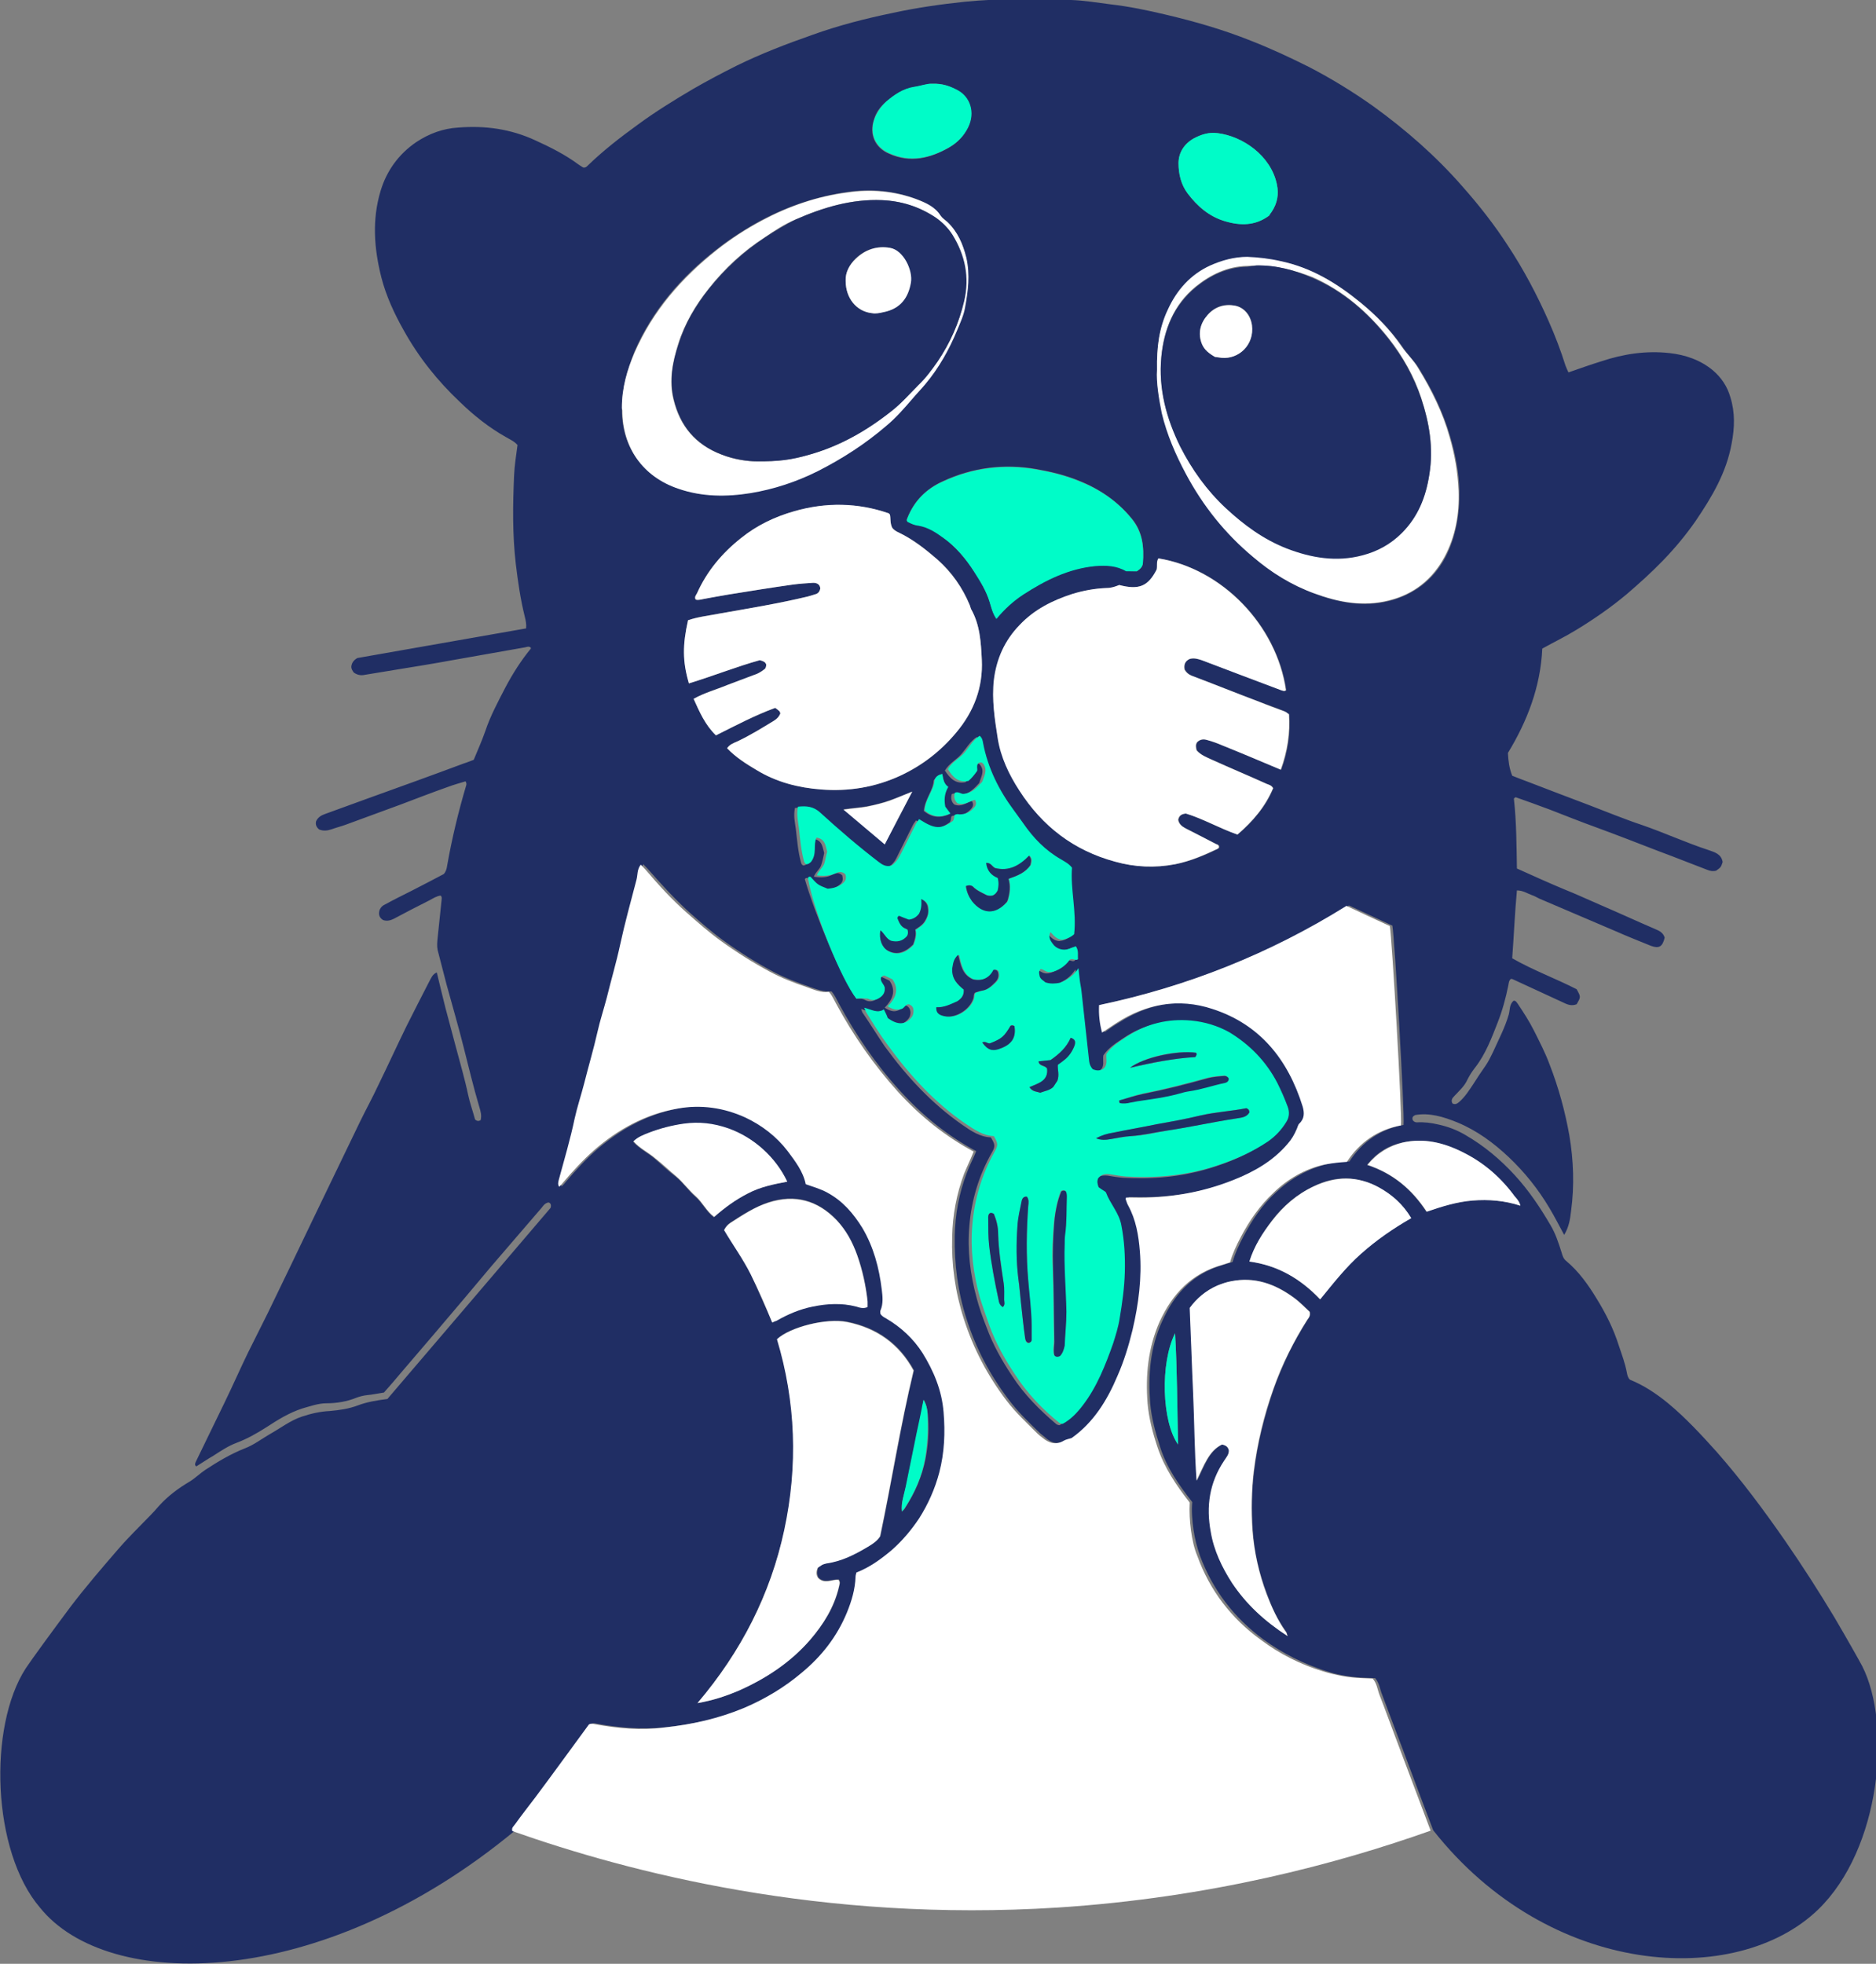 <?xml version="1.0" encoding="UTF-8"?> <!-- Generator: Adobe Illustrator 28.0.0, SVG Export Plug-In . SVG Version: 6.00 Build 0) --> <svg xmlns="http://www.w3.org/2000/svg" xmlns:xlink="http://www.w3.org/1999/xlink" version="1.1" id="Layer_1" x="0px" y="0px" viewBox="0 0 436.8 457.2" style="enable-background:new 0 0 436.8 457.2;" xml:space="preserve"><rect x="0" y="0" width="436.8" height="457.2" fill="#808080" stroke="none"/> <style type="text/css"> .st0{fill:#202E64;} .st1{fill:#FFFFFF;} .st2{fill:#00FCC8;} </style> <g> <g> <path class="st0" d="M6,388.4c1.4-2.1,6-8.4,10.4-14.3c3.5-4.6,7.2-8.9,11-13.3c2.4-2.8,5-5.3,7.6-8c0.7-0.7,1.4-1.5,2.1-2.3 c2-2.2,4.4-4,7.1-5.6c1.3-0.8,2.4-1.9,3.6-2.7c2.9-1.9,5.9-3.7,9.2-5c2.1-0.8,3.9-2.2,5.8-3.3c2.5-1.4,4.8-3.2,7.5-4.1 c2.1-0.7,4.3-1.2,6.5-1.3c2.2-0.2,4.4-0.5,6.5-1.3c2.1-0.8,4.5-1.2,6.9-1.5c12.7-14.9,25.5-29.8,38-44.5c0.2-0.7,0-1-0.3-1.2 c-0.1,0-0.3-0.1-0.4,0c-0.7,0.2-1,0.7-1.4,1.2c-3.9,4.5-7.8,9.1-11.7,13.6c-2.1,2.5-4.2,5-6.3,7.5c-4.8,5.7-9.6,11.3-14.4,16.9 c-1.4,1.7-2.9,3.4-4.3,5c-1.4,0.2-2.7,0.5-3.9,0.6c-0.9,0.1-1.7,0.3-2.5,0.6c-2.2,0.9-4.6,1.3-7,1.3c-1.9,0-3.8,0.7-5.6,1.2 c-3.1,1-5.8,2.7-8.4,4.4c-2.2,1.4-4.5,2.7-6.9,3.6c-1.9,0.7-3.7,1.9-5.4,3c-1.4,0.8-2.7,1.7-4,2.5c-0.5-0.4-0.2-0.8-0.1-1.1 c2.2-4.6,4.5-9.2,6.7-13.8c1.9-3.9,3.6-7.8,5.5-11.7c1.5-3,3-6,4.5-9c3.5-7.2,7-14.5,10.5-21.8c3.6-7.5,7.3-15.1,10.9-22.6 c1.4-2.9,3-5.8,4.4-8.8c2.2-4.5,4.3-9.1,6.5-13.6c1.8-3.6,3.6-7.1,5.4-10.6c0.4-0.7,0.7-1.6,1.7-2c0.7,2.8,1.3,5.5,2,8.2 c0.8,3,1.6,6,2.4,9c1,3.8,2.1,7.5,2.9,11.3c0.4,1.9,1.1,3.8,1.6,5.7c0.5,0.5,0.9,0.4,1.3,0.2c0.3-1.1,0-2.1-0.3-3.1 c-1.4-4.7-2.5-9.4-3.7-14.1c-1.2-4.8-2.6-9.5-3.9-14.3c-0.7-2.7-1.4-5.4-2.1-8.1c-0.2-1-0.1-1.9,0-2.9c0.3-2.9,0.6-5.7,0.9-8.6 c0-0.4,0.2-0.8-0.2-1.2c-0.9,0.1-1.7,0.6-2.6,1.1c-2.8,1.4-5.5,2.8-8.3,4.3c-0.8,0.4-1.6,0.6-2.5,0.3c-1-0.6-1.1-1.5-0.8-2.4 c0.3-0.6,0.6-0.9,1-1.1c2.2-1.2,4.4-2.3,6.6-3.4c2.4-1.2,4.8-2.5,7.3-3.8c0.5-0.5,0.7-1.2,0.8-1.9c1.1-6.3,2.6-12.5,4.4-18.6 c0.1-0.3,0.2-0.6-0.1-1.1c-1.3,0.4-2.8,0.8-4.1,1.3c-3.7,1.3-7.3,2.7-11,4.1c-4.3,1.6-8.5,3.1-12.8,4.7c-1.1,0.4-2.3,0.7-3.4,1.1 c-0.9,0.3-1.9,0.4-2.8,0c-0.6-0.5-0.9-1.1-0.7-1.9c0.4-0.9,1.2-1.4,2.1-1.7c3.3-1.2,6.6-2.4,9.9-3.6c7.5-2.7,15-5.4,22.5-8.2 c0.7-0.2,1.3-0.5,2.2-0.8c0.9-2.2,1.9-4.4,2.7-6.7c1.2-3.6,3-6.9,4.7-10.2c1.7-3.2,3.6-6.2,5.9-9c0,0,0-0.2,0-0.2 c-0.4-0.4-0.9-0.2-1.3-0.1c-5.7,1-11.3,2-17,3c-4.3,0.8-8.7,1.5-13,2.2c-2.4,0.4-4.9,0.8-7.3,1.2c-0.9,0.2-1.7,0.1-2.6-0.5 c-0.3-0.4-0.6-0.8-0.6-1.4c0.1-1,0.7-1.6,1.4-2c13.2-2.3,26.2-4.6,39.3-6.9c0.1-1-0.1-1.9-0.3-2.7c-1-4-1.6-8.1-2.1-12.3 c-0.8-6.9-0.7-13.7-0.4-20.6c0.1-2.4,0.5-4.8,0.8-7.1c-0.8-0.9-1.8-1.3-2.8-1.9c-3.9-2.2-7.4-5-10.6-8.1 c-5.2-4.9-9.6-10.4-13.1-16.7c-2.2-3.9-4.1-8-5.2-12.3c-1.7-6.7-2.2-13.4-0.2-20.1c1.4-4.7,4.2-8.6,8.3-11.4c3-2,6.3-3.2,9.8-3.4 c6.2-0.5,12.2,0.3,18,3c3.5,1.6,6.9,3.3,10,5.6c0.4,0.3,0.8,0.5,1.1,0.7c0.5,0.1,0.8-0.2,1-0.4c3.6-3.5,7.6-6.6,11.6-9.5 c4.2-3.1,8.6-5.8,13-8.4c3.3-1.9,6.7-3.7,10.1-5.4c5.7-2.8,11.7-5.1,17.7-7.2c6.1-2.2,12.4-3.8,18.7-5.1c5.5-1.2,11.1-2,16.8-2.6 c8.2-0.8,16.4-0.7,24.7-0.4c3,0.1,6,0.6,9.1,1c4.4,0.5,8.7,1.4,12.9,2.4c6.8,1.6,13.4,3.5,19.9,6.1c4.6,1.8,9.1,3.9,13.5,6.1 c5.2,2.7,10.1,5.7,14.9,9.1c7.6,5.5,14.6,11.6,20.8,18.7c3.9,4.4,7.5,9,10.6,13.8c3.7,5.6,6.8,11.5,9.5,17.6 c1.5,3.4,2.8,6.8,3.9,10.3c0.2,0.5,0.4,1,0.7,1.6c2.6-0.9,5.1-1.8,7.7-2.6c5.1-1.7,10.4-2.5,15.8-1.9c3.7,0.4,7.2,1.6,10.1,4 c2,1.7,3.4,3.8,4.1,6.3c1.1,3.5,1,7.1,0.3,10.7c-1.2,6.8-4.6,12.5-8.4,18.1c-2.3,3.3-4.8,6.3-7.6,9.2c-2.7,2.8-5.5,5.3-8.4,7.8 c-3.7,3.1-7.6,5.8-11.7,8.3c-2.6,1.6-5.3,2.9-8,4.4c-0.4,8.9-3.5,16.9-8,24.3c0.1,1.9,0.3,3.5,1,5.3c1.2,0.5,2.6,1,3.9,1.5 c4.6,1.8,9.2,3.5,13.9,5.3c4.2,1.6,8.3,3.3,12.5,4.7c5.2,1.8,10.2,4.1,15.4,5.8c1.4,0.5,3,0.9,3.3,2.8c-0.4,1.2-0.4,1.2-1.5,2 c-0.7,0.2-1.4,0.1-2.1-0.2c-3.7-1.4-7.4-2.9-11.2-4.3c-4.9-1.9-9.8-3.8-14.7-5.6c-3.6-1.3-7.1-2.7-10.7-4.1c-2.7-1-5.4-2-8-2.9 c-0.1,0.1-0.2,0.1-0.3,0.2c-0.1,0.1-0.1,0.1-0.1,0.2c0.6,5.4,0.6,10.8,0.7,16.2c3.8,1.7,7.3,3.3,10.9,4.8c3,1.2,5.8,2.5,8.8,3.8 c4.2,1.8,8.3,3.7,12.5,5.5c1,0.4,1.9,0.9,2.2,2c-0.5,2.1-1.3,2.6-3.2,1.9c-2.7-1.1-5.5-2.2-8.2-3.4c-5.9-2.5-11.9-5.1-17.8-7.6 c-0.6-0.3-1.1-0.6-1.7-0.8c-1.1-0.4-2.1-1.1-3.5-1.1c-0.5,5.3-0.7,10.5-1.1,15.8c4.9,2.8,10.1,4.7,15,7.2c1,1.8,1,1.8,0,3.5 c-1,0.4-1.9,0.2-2.9-0.3c-3.9-1.8-7.8-3.6-11.7-5.4c-0.2-0.1-0.4-0.2-0.7-0.2c-0.5,0.4-0.5,1-0.6,1.5c-0.6,3-1.4,5.9-2.5,8.7 c-1.4,3.6-2.8,7.3-5.2,10.4c-0.7,0.9-1.3,1.8-1.8,2.8c-0.7,1.6-2,2.7-3.1,3.9c-0.5,0.5-0.8,1-0.4,1.7c0.6,0.3,1,0.1,1.5-0.3 c1.4-1.2,2.4-2.8,3.4-4.3c0.9-1.4,1.8-2.8,2.8-4.2c0.7-1,1.2-2.1,1.7-3.1c1.3-2.9,2.8-5.7,3.7-8.8c0.3-1.1,0.1-2.3,1.1-3.2 c0.5-0.1,0.7,0.3,1,0.7c1.4,2.1,2.7,4.1,3.8,6.3c1.3,2.6,2.6,5.1,3.6,7.8c2.1,5.4,3.6,10.9,4.6,16.5c1,5.9,1.2,11.8,0.4,17.7 c-0.2,1.8-0.5,3.7-1.6,5.5c-1.2-2.2-2.2-4.2-3.4-6.2c-2.6-4.4-5.8-8.4-9.5-11.9c-3.5-3.3-7.4-6.2-12-8.1c-3.2-1.3-6.5-2.3-9.8-1.7 c-0.6,0.3-0.7,0.6-0.6,1.1c0.2,0.4,0.6,0.6,1,0.6c1.7-0.1,3.3,0.1,5,0.5c2.3,0.5,4.4,1.3,6.4,2.5c4.3,2.5,8,5.6,11.4,9.3 c3.3,3.6,5.9,7.5,8.3,11.6c1.2,2,1.9,4.2,2.6,6.4c0.2,0.7,0.4,1.4,1,1.9c3,2.5,5.2,5.6,7.2,8.9c2.1,3.4,3.9,7,5.1,10.8 c0.7,2.1,1.5,4.2,1.9,6.4c0.1,0.5,0.2,1.1,0.7,1.6c3.2,1.3,6.1,3.2,8.9,5.5c4.1,3.4,7.7,7.3,11.3,11.3c5.8,6.6,11,13.6,16,20.8 c4,5.8,7.8,11.7,11.4,17.7c3,5.1,5.7,9.9,6.5,11.4c6.9,13.6,4.4,42.5-10.3,56.7c-19,18.3-62.5,15.9-89.6-18.5 c-5.1-13.4-7.1-19-8.1-21.5c-1.3-3.4-2.5-6.7-3.8-10.1c-0.5-1.2-0.6-2.6-1.6-3.8c-0.8,0-1.6-0.1-2.4-0.1c-3.1-0.1-6.2-0.6-9.2-1.6 c-5.2-1.7-10-4.1-14.4-7.3c-6.9-5.1-11.8-11.5-14.8-19.5c-0.7-2-1.2-4-1.5-6c-0.3-2.2-0.5-4.4-0.3-6.5c-3.2-4.1-6-8.1-7.5-12.9 c-1.1-3.4-2-6.7-2.3-10.2c-0.5-6.5,0-12.9,2.8-19c2.9-6.5,7.4-11.3,14.5-13.2c0.6-0.2,1.2-0.4,1.9-0.6c0.6-2.1,1.5-4,2.5-5.9 c2-3.8,4.4-7.4,7.6-10.3c3.4-3.2,7.4-5.5,12-6.6c1.6-0.4,3.3-0.5,5.1-0.6c3-4.6,7.2-7.5,12.6-8.5c0.3-2.3-2.1-43.9-2.6-46.4 c-3.3-1.5-6.6-3.1-10.1-4.7c-17.9,11.1-37.1,18.7-57.6,23.1c-0.1,2.2,0.1,4.2,0.7,6.4c1.2-0.8,2.2-1.6,3.3-2.2 c7-4.5,14.5-5.9,22.4-3.3c11.2,3.6,17.6,11.8,21,22.7c0.4,1.4,0.5,2.8-0.8,4c-0.3,0.3-0.4,0.8-0.6,1.3c-0.5,1.2-1.2,2.4-2.1,3.4 c-3.4,4-7.8,6.5-12.6,8.4c-7.5,3-15.3,4.3-23.4,4.1c-0.5,0-1.1,0-1.6,0c0,0.2-0.1,0.3-0.1,0.4c0.2,0.5,0.3,1.1,0.6,1.5 c1.7,3.3,2.4,7,2.7,10.6c0.5,6.2-0.3,12.3-1.7,18.3c-0.9,3.7-2,7.2-3.5,10.7c-2.4,5.6-5.5,10.8-10.7,14.5 c-0.6,0.2-1.3,0.3-1.8,0.6c-1.9,1.1-3.5,0.7-5-0.7c-0.4-0.3-0.7-0.6-1.1-0.9c-2.6-2.5-5.2-5-7.3-7.8c-4.4-5.8-7.7-12-9.9-19 c-2-6.2-2.8-12.6-2.7-19.1c0.1-5.1,1-10,2.8-14.7c0.6-1.7,1.5-3.3,2.2-5.1c-6.7-3.6-12.5-8.3-17.6-13.9 c-5.7-6.2-10.4-13.1-14.4-20.5c-0.5-0.9-0.9-1.9-1.7-2.8c-1.8,0.2-3.5-0.5-5.2-1.1c-2.9-1-5.8-2.1-8.6-3.6 c-3.9-2.1-7.7-4.5-11.3-7.1c-2.9-2.1-5.5-4.4-8.1-6.7c-3.3-3-6.3-6.3-9.3-9.7c-0.4-0.5-0.9-0.9-1.3-1.4c-0.8,1.1-0.6,2.3-1,3.5 c-1.4,5-2.7,10-3.8,15.1c-0.9,4.1-2.1,8.2-3.1,12.3c-0.7,2.7-1.6,5.4-2.2,8.1c-0.8,4.1-2.1,8-3.1,12c-0.7,2.7-1.6,5.4-2.2,8.1 c-1.1,4.8-2.4,9.6-3.7,14.3c-0.1,0.5-0.4,1,0.1,1.6c0.4-0.4,0.7-0.7,1-1.1c2.2-2.6,4.5-5.1,7.1-7.4c5.7-4.9,12-8.4,19.4-9.7 c5.5-1,10.9-0.2,15.9,2.1c3.9,1.8,7.2,4.4,9.8,7.8c1.8,2.3,3.6,4.7,4.2,7.7c1.7,0.6,3.5,1.1,5.1,2c3.6,1.9,6.1,4.8,8.1,8.2 c2.7,4.4,3.9,9.2,4.5,14.3c0.2,1.7,0.5,3.3-0.3,4.9c-0.1,0.3,0,0.6,0,0.8c0.4,0.6,0.9,0.8,1.4,1.1c3.4,2,6.3,4.7,8.4,8 c2.6,4.2,4.5,8.8,4.9,13.8c0.4,4.7,0.2,9.4-1,14c-1,3.8-2.6,7.4-4.7,10.7c-1.7,2.8-3.8,5.3-6.4,7.4c-2.5,2.1-5.1,4-8.2,5.2 c-0.1,0.4-0.1,0.7-0.2,1c-0.2,2.9-1,5.6-2,8.3c-2.3,5.6-5.9,10.2-10.5,14c-4.1,3.4-8.6,6.1-13.4,8.2c-6,2.6-12.3,3.9-18.7,4.6 c-5.5,0.6-10.8,0.2-16.2-0.8c-0.5-0.1-1-0.2-1.3,0.1c-4.2,5.7-8.4,11.3-12.5,17c-1.5,2.1-3.1,4.1-4.6,6.1c-0.4,0.5-1,0.9-0.7,1.7 c-45.4,37.6-94.9,37.5-110.6,17.9C-1.9,431-2.8,402,6,388.4z M210,351.9c0.3-0.3,0.6-0.5,0.8-0.9c2.2-3.5,3.9-7.2,4.7-11.4 c0.6-3.1,0.8-6.2,0.6-9.3c-0.1-1.5-0.2-3-1-4.4c-0.2,0.8-0.3,1.5-0.4,2.1c-0.5,2.6-1.1,5.1-1.6,7.7c-0.7,3.4-1.4,6.8-2.1,10.3 C210.5,348,209.7,349.9,210,351.9C210,351.9,209.9,351.9,210,351.9C209.9,351.9,209.9,351.9,210,351.9z M199.4,232.5 c0.6,0,1.3-0.1,2,0.3c0.9,0.5,1.8,0.4,2.7-0.2c0.9-0.6,1.4-1.3,1.2-2.4c-0.2-0.8-1-1.3-0.9-2.2c0.1-0.3,0.3-0.5,0.8-0.6 c0.6,0.3,1.3,0.6,1.9,0.9c1.7,2.5,0.6,4.5-1.1,6.3c1.1,0.7,2.1,1.1,3.2,0.6c0.7-0.2,0.9-1.2,1.7-1.1c0.7,0.2,1,0.8,1.1,1.5 c0,0.6-0.1,1.1-0.5,1.6c-1.4,1.7-3.1,1.8-5.5,0.1c-0.3-0.6-0.6-1.3-0.9-2c-1.5,1-2.9,0.1-4.6-0.4c0.2,0.6,0.3,0.9,0.5,1.1 c1.7,2.5,3.3,5.1,5,7.6c5.1,7,10.9,13.3,18.1,18.3c2,1.4,4.1,2.8,6.6,2.9c1,1.6,1.1,2.1,0.2,3.6c-3,5.3-4.7,11-5.2,17 c-0.5,5.7,0.2,11.3,1.7,16.8c0.6,2.3,1.4,4.5,2.3,6.8c1.5,4.1,3.6,7.8,6,11.4c2.8,4.3,6.4,7.9,10.3,11.2c0.2,0.1,0.4,0.2,0.7,0.2 c1.9-1,3.4-2.6,4.7-4.3c3.4-4.4,5.4-9.4,7.1-14.5c0.6-1.9,1.2-3.8,1.5-5.8c0.6-3.5,1.1-7.1,1.2-10.7c0.1-3.7-0.2-7.3-0.8-10.9 c-0.5-3-2.6-5.1-3.6-7.7c0-0.1-0.1-0.1-0.2-0.2c-0.5-0.4-1-0.7-1.5-1c-0.4-0.8-0.4-1.5-0.1-2.1c0.8-0.9,1.8-1,2.9-0.9 c1.2,0.2,2.4,0.4,3.6,0.5c6.8,0.4,13.5-0.2,20.1-2.2c4.6-1.4,9-3.2,13-6c1.7-1.2,3.1-2.7,4.2-4.5c0.7-1.2,0.9-2.4,0.3-3.6 c-0.7-1.9-1.5-3.7-2.4-5.5c-2.6-5-6.4-9-11.2-11.8c-2.7-1.6-5.7-2.5-8.8-2.7c-5.4-0.5-10.5,0.7-15,3.7c-1.8,1.2-3.6,2.3-4.8,4.1 c-0.2,1.3,0.4,2.6-0.8,3.5c-0.7,0.4-1.5,0.4-2.4,0c-0.4-0.5-0.8-1.1-0.8-1.8c-0.6-5.5-1.2-10.9-1.8-16.4c-0.1-0.9-0.3-1.7-0.4-2.6 c-0.1-0.9-0.2-1.8-0.3-2.7c-1.1,1.7-2.5,2.7-4.3,3.4c-1.1,0.2-2.2,0.3-3.4-0.1c-0.4-0.4-1-0.6-1.3-1.3c-0.1-0.6-0.4-1.2,0.2-1.8 c0.7,0.1,1.2,0.9,2.5,0.7c1.6-0.3,3.3-1.4,4.3-2.9c0.8-0.4,1.3,0.4,1.9-0.1c0-0.9,0.2-2-0.5-3c-0.6,0.2-1.1,0.4-1.6,0.6 c-1.4,0.4-3-0.1-3.8-1.2c-0.5-0.7-1.1-1.5-0.5-2.7c0.7,0.9,1.5,1.7,2.7,1.8c0.9-0.1,1.9-0.4,2.8-1.3c0.6-5.2-0.9-10.4-0.5-15.5 c-0.8-1-1.6-1.4-2.5-1.9c-3.7-2.1-6.6-5-8.9-8.5c-0.7-1-1.4-2-2.1-2.9c-3.5-4.7-6.1-9.9-7.2-15.7c-0.1-0.6-0.3-1.2-0.8-1.7 c-1.5,1-2.4,2.6-3.5,3.9c-1.2,1.4-2.9,2.2-3.9,3.9c1.2,1.8,2.5,3.2,4.8,2.7c0.7-0.6,1.3-1.3,2-2.3c0.3-0.4-0.2-1.3,0.4-1.9 c0.5-0.2,0.9-0.1,1.1,0.3c1,1.4,0.1,2.7-0.3,4.1c-1.2,1.3-2.3,2.5-4.2,2.8c-0.7,0.2-1.4-0.7-2.2-0.2c-0.3,1,0,1.9,0.6,2.4 c1.7,0.7,2.8-0.5,4.1-0.8c0.4,0.7,0.3,1.2-0.1,1.7c-0.9,1.1-2.1,1.7-3.5,1.7c-0.4,0-0.8-0.1-1.2,0.2c0,0.2-0.1,0.4-0.1,0.7 c-0.1,0.2-0.1,0.4-0.2,0.6c-2.8,2-4.2,1.9-7.9-0.4c-0.2,0.3-0.5,0.6-0.7,1c-1.1,2.2-2.2,4.4-3.3,6.6c-0.6,1.2-1.1,2.5-2.4,3.2 c-1.2,0.4-2.1-0.1-3.1-0.9c-4.7-3.6-9.1-7.5-13.5-11.4c-1.6-1.5-3.3-1.6-5.2-1.4c-0.4,1.8,0,3.4,0.2,4.9c0.3,2.6,0.5,5.2,1.2,7.8 c0.1,0.3,0.2,0.6,0.6,0.7c0.6-0.1,0.9-0.5,1-0.5c1.5-1.9,0.5-3.9,1.3-5.7c2.1,0.3,2.1,2,2.5,3.3c-0.2,1-0.4,1.9-0.7,2.8 c-0.3,1-1.3,1.6-1.7,2.7c1.7,0.3,3.1,0.2,4.4-0.5c0.8-0.4,1.5-0.5,2.2,0.2c0.2,0.8,0.2,1.4-0.4,2c-1.1,1-2.3,1.3-3.7,1.4 c-2.3-0.8-2.3-0.8-4-2.8c-0.2,0-0.5,0-0.6,0.3C189.6,212.4,196.1,228.2,199.4,232.5z M260.6,136.2c-1,0.4-1.9,0.7-2.9,0.7 c-2.7,0.1-5.4,0.6-8,1.4c-4.6,1.5-8.8,3.6-12.2,7.2c-3.4,3.6-5.4,7.9-6,12.8c-0.6,4.6,0.1,9.1,0.9,13.6c0.7,4.4,2.6,8.3,5,12.1 c5.3,8.4,12.7,14,22.3,16.6c4.6,1.3,9.3,1.5,14,0.6c3.5-0.7,6.7-2,9.9-3.6c0.2-0.1,0.4-0.3,0.3-0.5c0-0.4-0.4-0.5-0.7-0.6 c-2.3-1.2-4.7-2.4-7-3.6c-0.9-0.4-1.6-1-1.8-2c0.2-1,0.7-1.4,1.8-1.5c4,1.3,7.8,3.5,12,4.9c3.6-3.1,6.5-6.5,8.3-10.8 c-0.4-0.7-1-0.8-1.5-1c-4.2-1.9-8.5-3.7-12.7-5.6c-1.3-0.6-2.7-1.1-3.6-2.2c-0.2-0.7-0.3-1.3,0.1-1.9c0.7-0.7,1.5-0.8,2.4-0.5 c1.1,0.4,2.3,0.8,3.4,1.2c4.5,1.9,8.9,3.7,13.7,5.7c1.6-4.2,2.2-8.5,1.9-12.9c-0.5-0.3-0.8-0.5-1.1-0.7c-1.9-0.8-3.9-1.5-5.8-2.2 c-5.3-2-10.5-4.1-15.8-6.1c-0.7-0.3-1.2-0.7-1.6-1.4c-0.3-1.1,0-2,1.2-2.5c1-0.2,1.9,0,2.8,0.3c6.2,2.3,12.4,4.7,18.5,7 c0.4,0.1,0.7,0.3,1.1,0c-2.2-15.2-14.9-28.3-29.7-30.7c-0.4,0.8-0.2,1.7-0.4,2.6C267.4,136.5,265.2,137.4,260.6,136.2z M169.3,174.2c2,2.1,4.4,3.7,6.9,5.1c4.6,2.8,9.7,4.1,15,4.5c6.4,0.5,12.6-0.5,18.4-3.2c5.1-2.3,9.4-5.7,13-10 c4.2-4.9,6.3-10.6,6-17c-0.2-4-0.4-8.1-2.5-11.8c-0.2-0.3-0.2-0.6-0.3-0.9c-1.7-4.1-4.1-7.7-7.5-10.6c-2.8-2.5-5.6-4.7-9-6.3 c-0.7-0.3-1.2-0.7-1.6-1.2c-0.5-1.1-0.3-2.2-0.5-3c-0.2-0.2-0.3-0.3-0.3-0.3c-7.3-2.5-14.6-2.5-21.9-0.5 c-4.5,1.3-8.7,3.3-12.5,6.3c-4.4,3.5-7.9,7.6-10.2,12.8c-0.2,0.5-0.7,0.9-0.3,1.5c0.7,0.2,1.4-0.1,2.1-0.2c1.9-0.4,3.8-0.7,5.6-1 c5-0.8,9.9-1.6,14.9-2.3c1.5-0.2,3-0.3,4.5-0.4c0.9,0,1.8,0.2,1.9,1.3c-0.2,0.6-0.4,1.1-1,1.3c-0.7,0.2-1.4,0.5-2,0.6 c-6.7,1.6-13.4,2.7-20.2,3.9c-2.6,0.5-5.2,0.7-7.6,1.6c-1.3,5.8-1.2,9.7,0.2,14.7c5.6-1.7,11.1-3.9,16.5-5.4 c0.8,0.2,1.3,0.4,1.5,1c0,0.4-0.1,0.9-0.4,1.1c-0.6,0.4-1.2,0.9-1.8,1.1c-2.3,0.9-4.6,1.7-6.9,2.6c-2.6,1-5.3,1.8-7.8,3.2 c1.4,3.1,2.7,6.1,5.2,8.5c4.6-2.3,9-4.6,13.8-6.4c0.4,0.3,0.7,0.5,1,0.8c0.1,0.1,0.1,0.3,0.2,0.5c-0.3,0.7-0.7,1.2-1.5,1.7 c-2.8,1.7-5.6,3.4-8.5,4.8C170.8,173,169.9,173.3,169.3,174.2z M162.4,396.5c3.6-0.6,6.6-1.6,9.5-2.9c6.4-2.8,12.2-6.6,16.8-11.9 c3.1-3.6,5.6-7.6,6.7-12.3c0.1-0.5,0.4-1.1-0.1-1.7c-1.5-0.1-3.3,1-4.7-0.4c-0.4-0.7-0.4-1.4-0.1-2.4c0.2-0.2,0.5-0.4,0.9-0.6 c0.4-0.2,0.7-0.3,1.1-0.4c3.5-0.5,6.7-2.1,9.7-3.9c1.1-0.6,2.2-1.4,2.8-2.4c2.7-12.8,4.7-25.8,7.8-38.6 c-3.3-6.1-8.5-9.9-15.5-11.3c-4.9-0.9-13.3,1.2-16.3,4c4.3,14.6,4.9,29.5,1.7,44.4C179.3,371.2,172.6,384.5,162.4,396.5z M299.8,380.9c-0.2-0.7-0.3-1-0.4-1.1c-1.9-2.7-3.3-5.6-4.4-8.7c-1.8-4.8-3-9.8-3.3-14.9c-0.3-4.5-0.3-9.1,0.3-13.6 c0.8-6.6,2.4-13,4.6-19.3c2-5.6,4.6-11,7.9-16.1c0.3-0.5,0.7-0.9,0.5-1.8c-1.1-1-2.3-2.3-3.7-3.3c-4.3-3.2-9.1-4.9-14.6-3.8 c-1.1,0.2-2.2,0.6-3.2,1c-2.7,1.2-4.8,3-6.4,5.2c0.3,6.8,0.5,13.3,0.8,19.9c0.3,6.6,0.3,13.1,0.8,20.3c1.8-3.5,2.8-6.9,5.9-8.4 c1,0.1,1.4,0.6,1.6,1.3c0.1,1-0.6,1.8-1.1,2.5c-3.4,5.1-4.2,10.6-3.1,16.5c0.8,4.4,2.6,8.4,5,12 C290.1,373.4,294.4,377.4,299.8,380.9z M264.7,133c0.9-0.6,1.3-1.1,1.4-1.9c0.3-3.8,0-7.3-2.6-10.4c-3.3-4-7.5-6.9-12.3-8.8 c-3.2-1.3-6.5-2.1-9.9-2.7c-7.5-1.3-14.8-0.4-21.7,2.8c-3.8,1.7-6.7,4.5-8.3,8.5c-0.1,0.3-0.3,0.6,0,0.9c0.8,0.5,1.7,0.8,2.6,0.9 c2.2,0.3,4,1.5,5.7,2.8c2.9,2.2,5.2,4.9,7.2,7.9c1.4,2.2,2.8,4.4,3.6,7c0.4,1.3,0.7,2.7,1.6,4c1.9-2.3,3.9-4.2,6.3-5.7 c5.1-3.3,10.5-6,16.7-6.6c2.6-0.2,5.1-0.1,7.2,1.2C263.1,133,263.9,133,264.7,133z M144.8,94.9c0,0.2,0,0.3,0,0.5 c0,8.5,4.7,15.4,13.1,18.3c5.5,1.9,11.2,1.9,16.8,1c5.4-0.9,10.7-2.6,15.6-5.1c5.8-2.8,11.1-6.3,15.9-10.5 c2.2-1.9,4.2-4.1,6.1-6.3c1-1.1,2.1-2.2,3-3.4c3.2-3.8,5.6-8.1,7.5-12.7c0.7-1.7,1.5-3.4,1.8-5.2c0.7-3.8,1.2-7.7,0.3-11.6 c-0.8-3.2-2-6-4.4-8.3c-0.5-0.5-1.2-0.9-1.6-1.5c-1.4-2-3.5-3-5.6-3.8c-5.2-1.9-10.6-2.4-16-1.6c-7,1-13.6,3.2-19.9,6.5 c-3.7,2-7.3,4.3-10.6,6.9c-8.2,6.4-14.9,14.1-19.1,23.8C146.1,86.1,144.8,90.3,144.8,94.9z M269.4,86.1c-0.2,3,0.5,6.6,1.3,10.2 c1.1,5,3.2,9.6,5.6,14.1c4,7.5,9.2,13.9,15.7,19.4c4.2,3.6,8.9,6.5,14.1,8.4c5.6,2.1,11.4,3.2,17.4,1.7c5.8-1.5,10.2-4.9,13-10.1 c2.5-4.8,3.4-10.1,3.3-15.5c-0.1-4.3-0.9-8.4-2.1-12.5c-1.6-5.7-4.2-11-7.3-16c-1.1-1.8-2.7-3.3-3.9-5.1c-2.7-3.9-6-7.2-9.6-10.2 c-5.5-4.5-11.4-8.1-18.5-9.6c-2.6-0.5-5.2-0.9-7.8-1c-3-0.1-5.9,0.7-8.6,2c-4.6,2.1-7.8,5.7-9.9,10.3 C269.9,76.2,269.3,80.7,269.4,86.1z M179.8,307.9c0.4-0.2,0.7-0.4,1-0.5c2.6-1.5,5.4-2.7,8.4-3.3c3.4-0.7,6.8-0.8,10.2,0 c0.8,0.2,1.7,0.5,2.6,0.1c0-0.5,0-0.9,0-1.3c-0.4-3.7-1.1-7.2-2.4-10.7c-1.1-3.1-2.6-5.8-4.8-8.2c-4.4-4.6-9.7-6.1-15.9-4.1 c-3.2,1.1-6,2.9-8.8,4.7c-0.6,0.4-1.1,0.9-1.5,1.7c2,3.4,4.4,6.7,6.2,10.3C176.5,300.4,178.2,304.1,179.8,307.9z M290.9,293.7 c6.6,0.8,11.9,4,16.4,8.8c3.1-3.8,6-7.5,9.5-10.6c3.6-3.2,7.5-5.9,11.7-8.3c-1.9-3.2-4.4-5.5-7.6-7.2c-5-2.7-10-2.7-15.1-0.2 c-3.9,1.9-7.1,4.6-9.7,8C294,287.1,292.1,290.1,290.9,293.7z M183.3,275.1c-2.7-5.7-7.8-10.3-13.8-12.3c-3.4-1.1-6.8-1.6-10.4-1.1 c-2.8,0.4-5.5,1.1-8.1,2.1c-1.2,0.5-2.5,1-3.6,2c1.5,1.7,3.5,2.6,5.1,4c1.6,1.4,3.2,2.9,4.9,4.2c1.7,1.4,2.9,3.2,4.5,4.6 c1.6,1.4,2.5,3.4,4.3,4.8c2.5-2.2,5-4.1,7.9-5.5C177,276.3,180.1,275.7,183.3,275.1z M295.5,50.2c0.2-0.3,0.4-0.6,0.6-0.9 c1.3-1.9,1.7-4,1.2-6.4c-1.4-6.7-8-11.2-13.8-11.9c-2-0.2-3.8,0.3-5.5,1.2c-2.3,1.3-3.6,3.3-3.6,5.8c0,2.5,0.6,5,2.1,7 c2.2,3,5,5.4,8.7,6.5C288.7,52.5,292.2,52.6,295.5,50.2z M354,280.7c-0.3-1.3-1.2-1.9-1.8-2.7c-3.1-4.2-7.1-7.5-11.8-9.8 c-4.4-2.2-8.9-3.3-13.9-2.2c-3.3,0.7-6,2.4-8.2,5.2c6,2,10.4,5.7,13.8,10.9c3.5-1.2,7-2.3,10.7-2.6 C346.6,279.2,350.3,279.5,354,280.7z M217,19.5c-1.1,0-2.6,0.5-4.2,0.8c-2.6,0.4-4.6,1.8-6.5,3.4c-1.3,1.1-2.3,2.4-2.8,4.1 c-1.2,3.4,0.2,6.6,3.5,8c4.9,2.2,9.5,1.1,13.9-1.4c1.9-1.1,3.4-2.6,4.4-4.6c1.8-3.7,0.5-7.2-2.4-8.7 C221.3,20.1,219.5,19.4,217,19.5z M212.4,184.3c-2.1,0.8-3.6,1.5-5.2,2c-1.7,0.6-3.5,1.1-5.3,1.4c-1.7,0.3-3.4,0.4-5.5,0.7 c3.3,2.8,6.4,5.4,9.6,8.1C208.1,192.5,210.2,188.6,212.4,184.3z M274.3,336.3c-0.2-8.5-0.2-17.2-0.7-25.9 C270.1,317.3,270.5,331,274.3,336.3z M219.4,180.2c-0.9,0.2-1.4,0.6-2,1.5c-0.1,2.3-2.1,4.4-2.3,7.1c1.9,1.6,3.9,1.7,6,0.7 c-0.4-0.6-0.8-1.2-1.2-1.6c-0.3-1.6-0.2-3.1,0.7-4.6C219.7,182.5,219.6,181.4,219.4,180.2z"></path> <path class="st1" d="M119.3,426.3c-0.3-0.8,0.4-1.2,0.7-1.7c1.5-2.1,3.1-4.1,4.6-6.1c4.2-5.6,8.3-11.3,12.5-17 c0.4-0.3,0.9-0.2,1.3-0.1c5.4,1,10.7,1.5,16.2,0.8c6.5-0.7,12.7-2.1,18.7-4.6c4.9-2.1,9.4-4.8,13.4-8.2c4.6-3.8,8.2-8.4,10.5-14 c1.1-2.7,1.9-5.4,2-8.3c0-0.3,0.1-0.6,0.2-1c3.1-1.2,5.7-3.1,8.2-5.2c2.5-2.2,4.6-4.7,6.4-7.4c2.1-3.3,3.7-6.9,4.7-10.7 c1.2-4.6,1.4-9.3,1-14c-0.4-5.1-2.3-9.6-4.9-13.8c-2.1-3.3-5-6-8.4-8c-0.5-0.3-1-0.5-1.4-1.1c0-0.2-0.1-0.6,0-0.8 c0.7-1.6,0.5-3.3,0.3-4.9c-0.6-5-1.9-9.9-4.5-14.3c-2.1-3.4-4.6-6.3-8.1-8.2c-1.6-0.9-3.4-1.4-5.1-2c-0.6-3-2.5-5.4-4.2-7.7 c-2.6-3.4-6-6-9.8-7.8c-5-2.3-10.4-3.1-15.9-2.1c-7.4,1.3-13.8,4.8-19.4,9.7c-2.6,2.3-4.9,4.8-7.1,7.4c-0.3,0.4-0.6,0.7-1,1.1 c-0.4-0.6-0.2-1.1-0.1-1.6c1.3-4.8,2.7-9.5,3.7-14.3c0.6-2.7,1.5-5.4,2.2-8.1c1-4,2.2-8,3.1-12c0.6-2.7,1.5-5.4,2.2-8.1 c1-4.1,2.2-8.1,3.1-12.3c1.1-5.1,2.5-10.1,3.8-15.1c0.3-1.1,0.1-2.4,1-3.5c0.4,0.5,0.9,0.9,1.3,1.4c2.9,3.4,5.9,6.7,9.3,9.7 c2.6,2.3,5.2,4.6,8.1,6.7c3.6,2.6,7.4,5,11.3,7.1c2.8,1.5,5.6,2.6,8.6,3.6c1.7,0.6,3.4,1.4,5.2,1.1c0.8,0.9,1.2,1.9,1.7,2.8 c4,7.4,8.8,14.3,14.4,20.5c5.1,5.6,10.9,10.3,17.6,13.9c-0.7,1.8-1.5,3.4-2.2,5.1c-1.8,4.8-2.7,9.7-2.8,14.7 c-0.2,6.5,0.7,12.9,2.7,19.1c2.2,6.9,5.5,13.2,9.9,19c2.2,2.9,4.8,5.3,7.3,7.8c0.3,0.3,0.7,0.6,1.1,0.9c1.5,1.3,3.2,1.8,5,0.7 c0.5-0.3,1.2-0.4,1.8-0.6c5.1-3.6,8.3-8.8,10.7-14.5c1.5-3.4,2.6-7,3.5-10.7c1.4-6,2.2-12.1,1.7-18.3c-0.3-3.7-0.9-7.3-2.7-10.6 c-0.3-0.5-0.4-1-0.6-1.5c0-0.1,0-0.2,0.1-0.4c0.5,0,1.1,0,1.6,0c8.1,0.2,15.9-1.1,23.4-4.1c4.8-1.9,9.2-4.4,12.6-8.4 c0.9-1,1.6-2.2,2.1-3.4c0.2-0.4,0.3-1,0.6-1.3c1.3-1.2,1.2-2.6,0.8-4c-3.4-10.9-9.9-19.1-21-22.7c-7.9-2.6-15.5-1.2-22.4,3.3 c-1.1,0.7-2.1,1.4-3.3,2.2c-0.6-2.2-0.8-4.2-0.7-6.4c20.5-4.3,39.8-12,57.6-23.1c3.4,1.6,6.8,3.2,10.1,4.7 c0.5,2.6,2.9,44.2,2.6,46.4c-5.4,1-9.6,3.9-12.6,8.5c-1.8,0.1-3.4,0.3-5.1,0.6c-4.6,1-8.6,3.3-12,6.6c-3.2,3-5.6,6.5-7.6,10.3 c-1,1.9-1.9,3.8-2.5,5.9c-0.7,0.2-1.3,0.4-1.9,0.6c-7.1,2-11.5,6.7-14.5,13.2c-2.7,6.1-3.3,12.5-2.8,19c0.3,3.5,1.2,6.9,2.3,10.2 c1.6,4.8,4.3,8.8,7.5,12.9c-0.1,2.1,0,4.3,0.3,6.5c0.3,2.1,0.7,4.1,1.5,6c2.9,8,7.9,14.5,14.8,19.5c4.4,3.3,9.2,5.7,14.4,7.3 c3,0.9,6,1.5,9.2,1.6c0.8,0,1.6,0.1,2.4,0.1c1,1.1,1.1,2.5,1.6,3.8c1.3,3.3,2.5,6.7,3.8,10.1c2.7,7.2,5.4,14.3,8.1,21.5 c-21.7,7.7-51.2,15.6-86.8,17.9C191.2,447.6,146.5,435.9,119.3,426.3z"></path> <path class="st2" d="M199.4,232.5c-3.4-4.3-9.9-20.1-11.3-28.1c0.1-0.3,0.4-0.3,0.6-0.3c1.7,1.9,1.7,1.9,4,2.8 c1.3-0.1,2.6-0.4,3.7-1.4c0.6-0.6,0.7-1.2,0.4-2c-0.7-0.6-1.4-0.6-2.2-0.2c-1.3,0.6-2.7,0.7-4.4,0.5c0.4-1.1,1.3-1.7,1.7-2.7 c0.3-0.9,0.4-1.9,0.7-2.8c-0.4-1.3-0.4-3-2.5-3.3c-0.8,1.8,0.2,3.8-1.3,5.7c-0.1,0-0.4,0.5-1,0.5c-0.4-0.1-0.5-0.4-0.6-0.7 c-0.7-2.6-0.9-5.2-1.2-7.8c-0.2-1.6-0.6-3.1-0.2-4.9c1.9-0.2,3.6-0.1,5.2,1.4c4.4,4,8.8,7.8,13.5,11.4c0.9,0.7,1.8,1.3,3.1,0.9 c1.2-0.8,1.8-2,2.4-3.2c1.1-2.2,2.2-4.4,3.3-6.6c0.2-0.3,0.4-0.6,0.7-1c3.7,2.4,5.1,2.4,7.9,0.4c0.1-0.2,0.2-0.4,0.2-0.6 c0.1-0.2,0.1-0.5,0.1-0.7c0.4-0.3,0.8-0.3,1.2-0.2c1.5,0,2.6-0.6,3.5-1.7c0.4-0.5,0.5-1,0.1-1.7c-1.3,0.3-2.4,1.4-4.1,0.8 c-0.6-0.6-0.9-1.4-0.6-2.4c0.8-0.5,1.5,0.4,2.2,0.2c1.9-0.2,3-1.5,4.2-2.8c0.4-1.3,1.3-2.6,0.3-4.1c-0.3-0.4-0.6-0.5-1.1-0.3 c-0.7,0.5-0.2,1.5-0.4,1.9c-0.7,1-1.3,1.7-2,2.3c-2.3,0.5-3.6-0.8-4.8-2.7c0.9-1.7,2.7-2.5,3.9-3.9c1.1-1.3,1.9-2.9,3.5-3.9 c0.6,0.5,0.7,1.1,0.8,1.7c1.1,5.8,3.7,11,7.2,15.7c0.7,1,1.4,1.9,2.1,2.9c2.4,3.5,5.2,6.4,8.9,8.5c0.8,0.5,1.7,0.9,2.5,1.9 c-0.4,5,1.1,10.2,0.5,15.5c-0.9,0.8-1.8,1.1-2.8,1.3c-1.2-0.1-1.9-0.9-2.7-1.8c-0.6,1.2,0,2,0.5,2.7c0.8,1.2,2.4,1.7,3.8,1.2 c0.5-0.2,1-0.4,1.6-0.6c0.7,1,0.4,2,0.5,3c-0.6,0.5-1.1-0.3-1.9,0.1c-1,1.5-2.7,2.6-4.3,2.9c-1.3,0.2-1.8-0.7-2.5-0.7 c-0.6,0.6-0.3,1.2-0.2,1.8c0.3,0.7,0.9,0.9,1.3,1.3c1.2,0.4,2.3,0.3,3.4,0.1c1.8-0.7,3.2-1.7,4.3-3.4c0.1,0.9,0.2,1.8,0.3,2.7 c0.1,0.9,0.3,1.7,0.4,2.6c0.6,5.5,1.2,10.9,1.8,16.4c0.1,0.8,0.4,1.3,0.8,1.8c0.9,0.4,1.6,0.4,2.4,0c1.2-0.9,0.7-2.2,0.8-3.5 c1.2-1.8,3-2.9,4.8-4.1c4.6-3,9.6-4.2,15-3.7c3.1,0.3,6.1,1.2,8.8,2.7c4.8,2.9,8.6,6.8,11.2,11.8c0.9,1.8,1.7,3.6,2.4,5.5 c0.5,1.3,0.4,2.5-0.3,3.6c-1.1,1.8-2.5,3.3-4.2,4.5c-4,2.7-8.3,4.5-13,6c-6.6,2-13.3,2.6-20.1,2.2c-1.2-0.1-2.4-0.3-3.6-0.5 c-1.1-0.2-2.1-0.1-2.9,0.9c-0.3,0.7-0.2,1.3,0.1,2.1c0.4,0.3,1,0.7,1.5,1c0.1,0.1,0.1,0.1,0.2,0.2c1,2.7,3.1,4.8,3.6,7.7 c0.7,3.6,0.9,7.2,0.8,10.9c-0.1,3.6-0.6,7.2-1.2,10.7c-0.3,2-0.9,3.9-1.5,5.8c-1.8,5.1-3.8,10.2-7.1,14.5 c-1.3,1.7-2.8,3.3-4.7,4.3c-0.3-0.1-0.6-0.1-0.7-0.2c-4-3.2-7.5-6.9-10.3-11.2c-2.4-3.6-4.5-7.3-6-11.4c-0.8-2.3-1.6-4.5-2.3-6.8 c-1.5-5.5-2.2-11.1-1.7-16.8c0.5-6,2.2-11.7,5.2-17c0.8-1.5,0.8-1.9-0.2-3.6c-2.5-0.1-4.5-1.5-6.6-2.9c-7.2-4.9-13-11.3-18.1-18.3 c-1.8-2.4-3.4-5-5-7.6c-0.2-0.3-0.2-0.6-0.5-1.1c1.7,0.4,3.1,1.4,4.6,0.4c0.4,0.8,0.7,1.4,0.9,2c2.3,1.7,4.1,1.6,5.5-0.1 c0.4-0.5,0.5-1,0.5-1.6c0-0.7-0.3-1.2-1.1-1.5c-0.8,0-1,0.9-1.7,1.1c-1.2,0.4-2.2,0-3.2-0.6c1.7-1.8,2.8-3.8,1.1-6.3 c-0.6-0.3-1.3-0.6-1.9-0.9c-0.5,0.1-0.7,0.3-0.8,0.6c-0.1,0.9,0.7,1.4,0.9,2.2c0.1,1.1-0.3,1.8-1.2,2.4c-0.9,0.6-1.8,0.7-2.7,0.2 C200.8,232.4,200.1,232.4,199.4,232.5z M246.8,315.7c0.6-0.6,0.9-1.5,1-2.5c0.2-2.6,0.5-5.2,0.4-7.9c-0.1-5.3-0.6-10.5-0.4-15.8 c0-0.7,0-1.4,0.1-2.1c0.5-2.9,0.3-5.9,0.4-8.8c0-0.5,0-1-0.3-1.4c-0.3-0.1-0.6-0.2-1,0.1c-0.9,2.2-1.3,4.7-1.6,7.1 c-0.3,3.6-0.5,7.2-0.3,10.7c0.2,5.6,0.2,11.2,0.3,16.7c0,1.2-0.3,2.4,0,3.6c0,0.1,0.2,0.2,0.3,0.3 C246.1,315.9,246.4,315.9,246.8,315.7z M255.2,265c1.1,0.4,2.3,0.4,3.4,0.2c1.6-0.2,3.1-0.6,4.7-0.7c2.9-0.1,5.7-0.8,8.5-1.3 c5.3-0.8,10.6-2,16-2.8c1.1-0.2,2.4-0.2,3.1-1.4c0-0.5-0.2-0.8-0.7-1c-3.5,0.7-7.1,0.8-10.7,1.7c-3.3,0.8-6.7,1.4-10,2 c-3.4,0.7-6.9,1.3-10.3,2C257.8,264,256.5,264.4,255.2,265z M239.1,278.6c-0.8-0.1-1.1,0.5-1.2,1c-0.4,2-0.8,3.9-1,5.9 c-0.2,4.1-0.3,8.1,0.2,12.2c0.2,1.8,0.4,3.6,0.6,5.5c0.3,2.8,0.6,5.7,1,8.5c0.1,0.5,0.3,1.1,0.9,1c0.5-0.2,0.6-0.5,0.6-0.8 c0-1,0-2.1,0-3.1c-0.1-3.6-0.6-7.2-0.8-10.7c-0.5-5.7-0.4-11.5,0-17.2C239.5,280,239.6,279.3,239.1,278.6z M224.9,206.3 c0.1,1.4,0.7,2.5,1.5,3.5c2.4,3.1,5.5,3.1,8.1,0.2c0.1-0.1,0.2-0.3,0.2-0.4c0.5-1.6,0.7-3.3,0.2-5c2-0.7,3.9-1.4,5.1-3.2 c0.2-0.7,0.5-1.4-0.3-2.2c-2.2,2.3-4.7,3.7-7.9,2.9c-0.7-0.2-1-1.3-2.1-1.2c0.2,1.8,1.2,2.9,2.7,3.5c0.3,1,0.2,2,0,2.9 c-0.3,0.5-0.7,1-1.2,1.2c-0.6,0.1-1.1,0.1-1.6-0.2c-0.9-0.5-1.9-0.9-2.7-1.6C226.4,206.2,225.9,205.9,224.9,206.3z M224.4,230.4 c0.1,1.4-0.6,2.1-1.3,2.7c-1.6,0.7-3.1,1.5-4.9,1.4c-0.1,1.6,1,1.9,2,2.1c2.5,0.5,5.8-1.5,6.6-4.1c0.1-0.4,0-1,0.4-1.4 c0.6-0.2,1.2-0.4,1.8-0.5c1.2-0.3,2.1-1.1,2.9-1.9c0.6-0.6,0.9-1.3,0.7-2.2c-0.1-0.6-0.4-0.8-1.1-0.7c-1,2-2.8,2.6-4.8,2.2 c-2.5-1.1-2.8-3.3-3.4-5.7c-1.3,1.1-1.2,2.4-1.4,3.2C221.6,228,223,229.2,224.4,230.4z M205,216.6c-0.4,2.1,0.4,4,1.8,4.8 c2,1.1,4,0.6,5.9-1.4c0.4-1.1,0.8-2.2,0.5-3.5c0.9-0.6,1.7-1.1,2.2-1.9c0.5-0.8,0.8-1.7,0.8-2.7c0-1-0.1-1.9-1.6-2.5 c0.1,1.4,0,2.4-0.5,3.4c-0.6,0.8-1.4,1.3-2.4,1.4c-0.8-0.3-1.6-0.6-2.3-0.9c-0.3,0.2-0.4,0.4-0.3,0.7c0.4,1,0.8,1.9,1.9,2.3 c0.2,0.1,0.4,0.2,0.4,0.2c0.1,0.7,0.1,1.1-0.1,1.5c-1,1.2-2.4,1.5-3.8,1.1C206.3,218.5,205.9,217.3,205,216.6z M231.4,282.6 c-0.6-0.3-0.9-0.3-1.1,0c-0.3,0.5-0.2,1.1-0.2,1.6c0.1,1.9,0,3.8,0.2,5.7c0.5,4.3,1.3,8.5,2.2,12.7c0.2,0.7,0.3,1.3,1,1.7 c0.6-0.6,0.3-1.1,0.3-1.7c0-1.3,0-2.6-0.1-3.8c-0.5-3.9-1.2-7.7-1.3-11.6C232.4,285.6,232.1,284.1,231.4,282.6z M260.6,256.2 c0,0.2,0,0.3,0,0.5c0.8,0.2,1.6,0.1,2.5-0.1c0.5-0.1,1.1-0.2,1.6-0.3c3.3-0.5,6.6-0.9,9.8-1.8c0.7-0.2,1.4-0.4,2.1-0.5 c2.9-0.4,5.7-1.4,8.6-2c0.5-0.1,0.9-0.4,0.8-1c-0.2-0.4-0.6-0.6-1-0.6c-1.3,0.1-2.5,0.2-3.8,0.5c-5,1.4-10.1,2.7-15.2,3.7 C264.2,255,262.4,255.7,260.6,256.2z M249.3,241.6c-1,2.3-2.7,3.8-4.7,5.2c-0.9,0.1-1.8,0.2-2.8,0.3c0.2,1.3,1.5,0.9,2,1.7 c0.4,2.9-2.1,3.4-4.1,4.3c0.6,1.1,1.6,1,2.5,1.3c1-0.4,2.1-0.5,3-1.3c0.3-0.5,0.7-1.1,1-1.5c0.5-1.4,0-2.6,0.1-3.7 c0.6-0.5,1.1-0.8,1.6-1.2c1.1-0.9,1.8-2,2.3-3.3C250.4,242.7,250.5,242,249.3,241.6z M263.1,248.6c5.1-1.1,10.1-2.2,15.2-2.5 c0.3-0.4,0.4-0.7,0.2-1C274,244.4,266.2,246.1,263.1,248.6z M228.7,242.7c1.3,1.8,2.4,2.1,4.5,1.3c2.5-1,3.4-2.6,3-5.1 c-0.3-0.3-0.6-0.3-0.9-0.1c-1.5,2.6-2.1,3.1-4.8,4.1C229.9,243.1,229.5,242.3,228.7,242.7z"></path> <path class="st1" d="M260.6,136.2c4.6,1.2,6.7,0.3,8.7-3.6c0.2-0.9-0.1-1.8,0.4-2.6c14.8,2.4,27.5,15.5,29.7,30.7 c-0.4,0.3-0.7,0.1-1.1,0c-6.2-2.3-12.4-4.7-18.5-7c-0.9-0.3-1.8-0.6-2.8-0.3c-1.1,0.5-1.4,1.4-1.2,2.5c0.4,0.7,0.9,1.1,1.6,1.4 c5.3,2,10.5,4.1,15.8,6.1c1.9,0.8,3.9,1.5,5.8,2.2c0.4,0.1,0.7,0.4,1.1,0.7c0.3,4.4-0.4,8.7-1.9,12.9c-4.7-2-9.2-3.9-13.7-5.7 c-1.1-0.5-2.2-0.9-3.4-1.2c-0.9-0.3-1.7-0.2-2.4,0.5c-0.4,0.6-0.3,1.2-0.1,1.9c1,1.1,2.3,1.6,3.6,2.2c4.2,1.9,8.5,3.7,12.7,5.6 c0.5,0.2,1.1,0.3,1.5,1c-1.8,4.3-4.7,7.7-8.3,10.8c-4.2-1.5-8-3.7-12-4.9c-1.1,0.1-1.7,0.6-1.8,1.5c0.2,1,0.9,1.5,1.8,2 c2.4,1.2,4.7,2.4,7,3.6c0.3,0.1,0.6,0.2,0.7,0.6c0,0.2-0.1,0.4-0.3,0.5c-3.2,1.5-6.4,2.9-9.9,3.6c-4.7,0.9-9.4,0.7-14-0.6 c-9.6-2.6-16.9-8.2-22.3-16.6c-2.4-3.7-4.3-7.7-5-12.1c-0.7-4.5-1.4-9-0.9-13.6c0.6-4.9,2.5-9.2,6-12.8c3.4-3.6,7.6-5.7,12.2-7.2 c2.6-0.8,5.3-1.3,8-1.4C258.7,136.9,259.6,136.6,260.6,136.2z"></path> <path class="st1" d="M169.3,174.2c0.6-0.9,1.5-1.2,2.4-1.6c3-1.4,5.7-3.1,8.5-4.8c0.8-0.5,1.2-1,1.5-1.7c-0.1-0.2-0.1-0.4-0.2-0.5 c-0.3-0.3-0.6-0.5-1-0.8c-4.7,1.7-9.2,4.1-13.8,6.4c-2.5-2.4-3.8-5.4-5.2-8.5c2.5-1.4,5.2-2.1,7.8-3.2c2.3-0.9,4.6-1.7,6.9-2.6 c0.7-0.3,1.3-0.7,1.8-1.1c0.3-0.2,0.4-0.6,0.4-1.1c-0.2-0.6-0.7-0.8-1.5-1c-5.4,1.5-10.9,3.7-16.5,5.4c-1.5-5.1-1.5-8.9-0.2-14.7 c2.4-0.8,5.1-1.1,7.6-1.6c6.8-1.2,13.5-2.3,20.2-3.9c0.7-0.2,1.4-0.4,2-0.6c0.6-0.2,0.9-0.7,1-1.3c-0.1-1.1-1-1.4-1.9-1.3 c-1.5,0.1-3,0.2-4.5,0.4c-5,0.7-9.9,1.5-14.9,2.3c-1.9,0.3-3.8,0.7-5.6,1c-0.7,0.1-1.4,0.4-2.1,0.2c-0.4-0.6,0.1-1.1,0.3-1.5 c2.3-5.1,5.8-9.3,10.2-12.8c3.7-3,7.9-5,12.5-6.3c7.3-2.1,14.7-2,21.9,0.5c0.1,0,0.1,0.1,0.3,0.3c0.2,0.8,0,1.9,0.5,3 c0.3,0.5,0.9,0.9,1.6,1.2c3.3,1.6,6.2,3.9,9,6.3c3.3,3,5.8,6.5,7.5,10.6c0.1,0.3,0.2,0.6,0.3,0.9c2.1,3.7,2.3,7.8,2.5,11.8 c0.3,6.4-1.8,12-6,17c-3.6,4.3-7.9,7.6-13,10c-5.9,2.7-12,3.7-18.4,3.2c-5.3-0.4-10.4-1.7-15-4.5 C173.7,177.8,171.3,176.3,169.3,174.2z"></path> <path class="st1" d="M162.4,396.5c10.2-12,17-25.3,20.2-40.3c3.2-14.9,2.7-29.8-1.7-44.4c3-2.8,11.5-5,16.3-4 c7,1.4,12.2,5.2,15.5,11.3c-3.1,12.9-5.1,25.8-7.8,38.6c-0.7,1.1-1.8,1.8-2.8,2.4c-3,1.8-6.1,3.4-9.7,3.9 c-0.4,0.1-0.8,0.2-1.1,0.4c-0.3,0.2-0.6,0.4-0.9,0.6c-0.4,0.9-0.4,1.7,0.1,2.4c1.5,1.5,3.2,0.3,4.7,0.4c0.5,0.6,0.2,1.1,0.1,1.7 c-1.1,4.7-3.6,8.7-6.7,12.3c-4.6,5.3-10.4,9.1-16.8,11.9C168.9,394.9,165.9,395.9,162.4,396.5z"></path> <path class="st1" d="M299.8,380.9c-5.4-3.5-9.6-7.4-12.9-12.3c-2.4-3.7-4.3-7.7-5-12c-1.1-5.9-0.3-11.4,3.1-16.5 c0.5-0.8,1.2-1.5,1.1-2.5c-0.2-0.7-0.6-1.1-1.6-1.3c-3.1,1.5-4.2,4.9-5.9,8.4c-0.5-7.1-0.5-13.7-0.8-20.3 c-0.3-6.5-0.5-13.1-0.8-19.9c1.6-2.2,3.7-4,6.4-5.2c1-0.4,2.1-0.8,3.2-1c5.5-1.1,10.2,0.6,14.6,3.8c1.4,1,2.6,2.3,3.7,3.3 c0.2,0.9-0.1,1.3-0.5,1.8c-3.2,5.1-5.9,10.4-7.9,16.1c-2.2,6.2-3.8,12.7-4.6,19.3c-0.5,4.5-0.6,9.1-0.3,13.6 c0.4,5.1,1.5,10.1,3.3,14.9c1.2,3.1,2.5,6,4.4,8.7C299.5,379.9,299.5,380.1,299.8,380.9z"></path> <path class="st2" d="M264.7,133c-0.7,0-1.5,0-2.5,0c-2.2-1.3-4.6-1.4-7.2-1.2c-6.2,0.6-11.6,3.3-16.7,6.6 c-2.3,1.5-4.4,3.4-6.3,5.7c-0.9-1.3-1.2-2.7-1.6-4c-0.8-2.6-2.2-4.8-3.6-7c-1.9-3-4.2-5.8-7.2-7.9c-1.8-1.3-3.5-2.4-5.7-2.8 c-1-0.1-1.8-0.5-2.6-0.9c-0.3-0.4-0.1-0.6,0-0.9c1.6-4,4.4-6.8,8.3-8.5c6.9-3.2,14.2-4.1,21.7-2.8c3.4,0.6,6.7,1.4,9.9,2.7 c4.8,1.9,9,4.7,12.3,8.8c2.5,3.1,2.9,6.6,2.6,10.4C266,131.9,265.6,132.4,264.7,133z"></path> <path class="st1" d="M144.8,94.9c0-4.6,1.2-8.8,3-12.9c4.2-9.6,10.9-17.3,19.1-23.8c3.3-2.6,6.8-4.9,10.6-6.9 c6.2-3.3,12.8-5.6,19.9-6.5c5.5-0.8,10.9-0.3,16,1.6c2.1,0.8,4.3,1.7,5.6,3.8c0.4,0.6,1,1,1.6,1.5c2.4,2.3,3.6,5.1,4.4,8.3 c0.9,4,0.4,7.8-0.3,11.6c-0.3,1.8-1.1,3.5-1.8,5.2c-1.9,4.6-4.3,8.9-7.5,12.7c-1,1.2-2,2.2-3,3.4c-1.9,2.2-3.8,4.4-6.1,6.3 c-4.9,4.2-10.2,7.6-15.9,10.5c-5,2.5-10.2,4.2-15.6,5.1c-5.6,0.9-11.3,0.9-16.8-1c-8.4-2.8-13.1-9.7-13.1-18.3 C144.8,95.2,144.8,95,144.8,94.9z M176,107.4c5.4,0,8.4-0.4,12.2-1.5c7.2-2,13.5-5.6,19.3-10.2c2.3-1.8,4.2-3.9,6.2-6 c1.7-1.7,3.2-3.6,4.5-5.5c3-4.3,5.1-9,6.2-14.1c1.2-5.5,0.2-10.6-2.7-15.4c-1-1.6-2.4-3-4-4.1c-3.7-2.5-7.8-3.8-12.4-4 c-7.1-0.3-13.7,1.7-20.1,4.5c-2.6,1.1-4.9,2.6-7.2,4.2c-5,3.2-9.3,7.2-13,11.9c-3.1,3.9-5.6,8.1-7.1,12.9 c-1.3,4.2-2.2,8.5-1.1,12.9c1.5,6.2,5.1,10.5,11.1,12.8C171,107.1,174.3,107.4,176,107.4z"></path> <path class="st1" d="M269.4,86.1c-0.1-5.3,0.5-9.8,2.5-14c2.1-4.6,5.3-8.2,9.9-10.3c2.7-1.2,5.6-2,8.6-2c2.6,0.1,5.2,0.4,7.8,1 c7.1,1.5,13,5.1,18.5,9.6c3.7,3,6.9,6.3,9.6,10.2c1.2,1.8,2.8,3.2,3.9,5.1c3.1,5.1,5.7,10.3,7.3,16c1.2,4.1,1.9,8.2,2.1,12.5 c0.2,5.4-0.7,10.7-3.3,15.5c-2.8,5.2-7.2,8.7-13,10.1c-6,1.5-11.7,0.4-17.4-1.7c-5.2-1.9-9.9-4.8-14.1-8.4 c-6.5-5.4-11.7-11.9-15.7-19.4c-2.4-4.5-4.4-9.1-5.6-14.1C269.8,92.7,269.2,89,269.4,86.1z M292.6,61.8c-0.7,0-1.4,0.1-2.2,0.1 c-4.6,0.1-8.5,2-12,4.8c-5.1,4.2-7.4,9.9-8,16.3c-0.7,7.4,1.2,14.3,4.4,20.8c2.7,5.4,6.1,10.2,10.6,14.3c4.2,4,8.8,7.3,14.2,9.4 c5.7,2.2,11.5,3.2,17.6,1.6c3.5-0.9,6.6-2.6,9.2-5.2c3.8-3.8,5.6-8.4,6.4-13.6c1-6.1,0-11.9-1.9-17.7c-1.7-5.1-4.3-9.7-7.6-13.9 c-4.8-6-10.5-11-17.7-14.2C301.4,62.9,297.2,61.8,292.6,61.8z"></path> <path class="st1" d="M179.8,307.9c-1.6-3.9-3.2-7.6-5-11.2c-1.8-3.6-4.2-6.9-6.2-10.3c0.4-0.8,0.9-1.3,1.5-1.7 c2.8-1.8,5.6-3.7,8.8-4.7c6.2-2,11.5-0.5,15.9,4.1c2.2,2.3,3.7,5.1,4.8,8.2c1.2,3.5,2,7.1,2.4,10.7c0,0.4,0,0.8,0,1.3 c-0.9,0.4-1.7,0.2-2.6-0.1c-3.4-0.9-6.8-0.7-10.2,0c-3,0.6-5.8,1.8-8.4,3.3C180.5,307.6,180.2,307.7,179.8,307.9z"></path> <path class="st1" d="M290.9,293.7c1.1-3.6,3.1-6.7,5.3-9.5c2.6-3.4,5.8-6.2,9.7-8c5.1-2.4,10.1-2.5,15.1,0.2 c3.1,1.7,5.7,4,7.6,7.2c-4.2,2.4-8.1,5.1-11.7,8.3c-3.5,3.1-6.4,6.8-9.5,10.6C302.8,297.7,297.5,294.6,290.9,293.7z"></path> <path class="st1" d="M183.3,275.1c-3.1,0.6-6.2,1.2-9.1,2.7c-2.9,1.5-5.4,3.3-7.9,5.5c-1.8-1.3-2.7-3.4-4.3-4.8 c-1.6-1.4-2.9-3.2-4.5-4.6c-1.7-1.4-3.2-2.9-4.9-4.2c-1.6-1.4-3.6-2.3-5.1-4c1-1,2.3-1.5,3.6-2c2.6-1,5.3-1.7,8.1-2.1 c3.6-0.5,7-0.1,10.4,1.1C175.5,264.8,180.6,269.4,183.3,275.1z"></path> <path class="st2" d="M295.5,50.2c-3.2,2.4-6.7,2.4-10.3,1.3c-3.7-1.1-6.4-3.5-8.7-6.5c-1.5-2-2.1-4.5-2.1-7c0-2.5,1.4-4.6,3.6-5.8 c1.7-0.9,3.5-1.5,5.5-1.2c5.8,0.7,12.4,5.2,13.8,11.9c0.5,2.3,0.1,4.4-1.2,6.4C295.9,49.6,295.6,49.9,295.5,50.2z"></path> <path class="st1" d="M354,280.7c-3.7-1.2-7.4-1.5-11.1-1.2c-3.7,0.3-7.2,1.4-10.7,2.6c-3.4-5.2-7.8-8.9-13.8-10.9 c2.3-2.8,5-4.4,8.2-5.2c4.9-1.1,9.5,0,13.9,2.2c4.7,2.3,8.6,5.6,11.8,9.8C352.8,278.8,353.7,279.4,354,280.7z"></path> <path class="st2" d="M217,19.5c2.5-0.1,4.3,0.6,6,1.5c2.8,1.5,4.2,5.1,2.4,8.7c-1,2-2.5,3.5-4.4,4.6c-4.4,2.5-9,3.6-13.9,1.4 c-3.3-1.4-4.7-4.6-3.5-8c0.6-1.6,1.6-3,2.8-4.1c1.9-1.6,3.9-3,6.5-3.4C214.4,20,215.9,19.4,217,19.5z"></path> <path class="st1" d="M212.4,184.3c-2.3,4.4-4.3,8.2-6.4,12.3c-3.2-2.7-6.3-5.3-9.6-8.1c2.1-0.3,3.8-0.4,5.5-0.7 c1.8-0.4,3.6-0.8,5.3-1.4C208.8,185.8,210.4,185.1,212.4,184.3z"></path> <path class="st2" d="M210,351.9c-0.2-2,0.5-3.9,0.9-5.9c0.7-3.4,1.4-6.8,2.1-10.3c0.5-2.6,1.1-5.1,1.6-7.7 c0.1-0.7,0.3-1.3,0.4-2.1c0.9,1.4,1,2.9,1,4.4c0.1,3.1-0.1,6.2-0.6,9.3c-0.8,4.2-2.4,7.9-4.7,11.4 C210.6,351.3,210.2,351.6,210,351.9C210,351.9,210,351.9,210,351.9z"></path> <path class="st2" d="M274.3,336.3c-3.8-5.3-4.2-19-0.7-25.9C274.1,319,274.1,327.8,274.3,336.3z"></path> <path class="st2" d="M219.4,180.2c0.2,1.2,0.4,2.3,1.4,3c-0.9,1.5-1,3-0.7,4.6c0.4,0.5,0.8,1.1,1.2,1.6c-2.2,1-4.1,0.9-6-0.7 c0.1-2.7,2.2-4.8,2.3-7.1C217.9,180.8,218.4,180.4,219.4,180.2z"></path> <path class="st2" d="M210,351.9C209.9,351.9,209.9,351.9,210,351.9C209.9,351.9,210,351.9,210,351.9 C210,351.9,210,351.9,210,351.9z"></path> <path class="st0" d="M246.8,315.7c-0.4,0.2-0.7,0.2-1,0.1c-0.1-0.1-0.3-0.2-0.3-0.3c-0.3-1.2,0.1-2.4,0-3.6 c-0.1-5.6-0.1-11.2-0.3-16.7c-0.1-3.6,0-7.2,0.3-10.7c0.2-2.4,0.7-4.9,1.6-7.1c0.4-0.3,0.7-0.2,1-0.1c0.3,0.4,0.3,0.9,0.3,1.4 c-0.1,2.9,0,5.9-0.4,8.8c-0.1,0.7-0.1,1.4-0.1,2.1c-0.2,5.3,0.3,10.5,0.4,15.8c0,2.6-0.3,5.2-0.4,7.9 C247.7,314.2,247.4,315.1,246.8,315.7z"></path> <path class="st0" d="M255.2,265c1.3-0.7,2.6-1.1,4-1.3c3.4-0.7,6.9-1.3,10.3-2c3.4-0.6,6.7-1.2,10-2c3.6-0.8,7.2-1,10.7-1.7 c0.5,0.2,0.7,0.5,0.7,1c-0.7,1.2-2,1.2-3.1,1.4c-5.3,0.8-10.6,2-16,2.8c-2.8,0.4-5.6,1.1-8.5,1.3c-1.6,0.1-3.1,0.4-4.7,0.7 C257.5,265.4,256.3,265.5,255.2,265z"></path> <path class="st0" d="M239.1,278.6c0.5,0.7,0.4,1.4,0.3,2.2c-0.4,5.7-0.5,11.5,0,17.2c0.3,3.6,0.8,7.1,0.8,10.7c0,1,0,2.1,0,3.1 c0,0.3,0,0.6-0.6,0.8c-0.6,0-0.8-0.5-0.9-1c-0.4-2.8-0.7-5.7-1-8.5c-0.2-1.8-0.3-3.6-0.6-5.5c-0.5-4.1-0.5-8.1-0.2-12.2 c0.1-2,0.6-3.9,1-5.9C238,279.1,238.3,278.5,239.1,278.6z"></path> <path class="st0" d="M224.9,206.3c0.9-0.4,1.5-0.1,1.9,0.4c0.8,0.7,1.7,1.1,2.7,1.6c0.5,0.3,1.1,0.3,1.6,0.2 c0.5-0.2,0.9-0.6,1.2-1.2c0.2-0.9,0.3-1.8,0-2.9c-1.5-0.6-2.5-1.7-2.7-3.5c1.1-0.1,1.4,0.9,2.1,1.2c3.2,0.8,5.7-0.6,7.9-2.9 c0.7,0.8,0.4,1.6,0.3,2.2c-1.2,1.8-3.1,2.5-5.1,3.2c0.5,1.7,0.3,3.3-0.2,5c-0.1,0.1-0.1,0.3-0.2,0.4c-2.6,3-5.6,2.9-8.1-0.2 C225.6,208.8,225.1,207.7,224.9,206.3z"></path> <path class="st0" d="M224.4,230.4c-1.4-1.2-2.8-2.4-2.7-4.9c0.2-0.7,0.1-2.1,1.4-3.2c0.6,2.3,0.9,4.6,3.4,5.7 c2,0.5,3.8-0.2,4.8-2.2c0.7-0.1,1,0.2,1.1,0.7c0.2,0.9-0.1,1.6-0.7,2.2c-0.8,0.8-1.7,1.7-2.9,1.9c-0.6,0.1-1.2,0.3-1.8,0.5 c-0.4,0.4-0.2,0.9-0.4,1.4c-0.8,2.5-4,4.6-6.6,4.1c-1-0.2-2.1-0.5-2-2.1c1.8,0.1,3.3-0.7,4.9-1.4 C223.8,232.5,224.5,231.8,224.4,230.4z"></path> <path class="st0" d="M205,216.6c0.9,0.7,1.3,1.9,2.4,2.4c1.5,0.4,2.8,0.1,3.8-1.1c0.2-0.4,0.3-0.8,0.1-1.5c0,0-0.2-0.1-0.4-0.2 c-1.1-0.4-1.5-1.3-1.9-2.3c-0.1-0.2,0-0.5,0.3-0.7c0.7,0.3,1.5,0.6,2.3,0.9c1-0.1,1.8-0.6,2.4-1.4c0.5-1,0.6-2,0.5-3.4 c1.4,0.7,1.5,1.6,1.6,2.5c0.1,1-0.3,1.9-0.8,2.7c-0.5,0.8-1.3,1.3-2.2,1.9c0.3,1.2-0.1,2.4-0.5,3.5c-2,2-4,2.5-5.9,1.4 C205.4,220.6,204.6,218.7,205,216.6z"></path> <path class="st0" d="M231.4,282.6c0.6,1.5,1,3,1,4.6c0.1,3.9,0.7,7.8,1.3,11.6c0.2,1.3,0.1,2.5,0.1,3.8c0,0.5,0.3,1.1-0.3,1.7 c-0.7-0.4-0.9-1-1-1.7c-0.9-4.2-1.7-8.4-2.2-12.7c-0.2-1.9-0.2-3.8-0.2-5.7c0-0.6-0.1-1.1,0.2-1.6 C230.6,282.3,230.9,282.3,231.4,282.6z"></path> <path class="st0" d="M260.6,256.2c1.8-0.5,3.6-1.1,5.5-1.5c5.1-1,10.2-2.3,15.2-3.7c1.2-0.3,2.5-0.4,3.8-0.5c0.4,0,0.8,0.2,1,0.6 c0,0.6-0.4,0.9-0.8,1c-2.9,0.6-5.7,1.6-8.6,2c-0.7,0.1-1.4,0.3-2.1,0.5c-3.2,0.9-6.5,1.3-9.8,1.8c-0.5,0.1-1.1,0.2-1.6,0.3 c-0.8,0.2-1.7,0.3-2.5,0.1C260.6,256.5,260.6,256.3,260.6,256.2z"></path> <path class="st0" d="M249.3,241.6c1.2,0.4,1.1,1.1,0.9,1.8c-0.5,1.3-1.2,2.4-2.3,3.3c-0.5,0.4-1,0.8-1.6,1.2 c-0.1,1.1,0.4,2.3-0.1,3.7c-0.3,0.4-0.6,1-1,1.5c-0.9,0.8-2,0.9-3,1.3c-0.8-0.3-1.8-0.2-2.5-1.3c2-0.9,4.4-1.4,4.1-4.3 c-0.5-0.9-1.8-0.5-2-1.7c0.9-0.1,1.8-0.2,2.8-0.3C246.6,245.4,248.3,243.9,249.3,241.6z"></path> <path class="st0" d="M263.1,248.6c3.1-2.4,11-4.1,15.4-3.5c0.2,0.3,0.1,0.6-0.2,1C273.2,246.4,268.1,247.4,263.1,248.6z"></path> <path class="st0" d="M228.7,242.7c0.8-0.4,1.2,0.3,1.8,0.2c2.8-1.1,3.3-1.6,4.8-4.1c0.3-0.1,0.6-0.1,0.9,0.1 c0.4,2.5-0.5,4.1-3,5.1C231.1,244.9,230,244.5,228.7,242.7z"></path> <path class="st0" d="M176,107.4c-1.7,0-4.9-0.4-8-1.6c-6-2.3-9.6-6.6-11.1-12.8c-1.1-4.5-0.3-8.7,1.1-12.9c1.5-4.8,4-9,7.1-12.9 c3.7-4.6,8-8.6,13-11.9c2.3-1.5,4.7-3,7.2-4.2c6.4-2.8,13-4.8,20.1-4.5c4.5,0.2,8.6,1.5,12.4,4c1.6,1.1,3,2.5,4,4.1 c2.9,4.7,4,9.8,2.7,15.4c-1.2,5.1-3.3,9.8-6.2,14.1c-1.4,2-2.8,3.9-4.5,5.5c-2,2-3.9,4.2-6.2,6c-5.8,4.6-12.1,8.2-19.3,10.2 C184.4,107,181.4,107.5,176,107.4z M196.9,65.4c0,4,2.5,7.1,6,7.5c0.9,0.1,1.7-0.1,2.6-0.2c4.2-0.8,6-3.5,6.5-6.9 c0.5-2.8-1.7-7.5-4.9-8.1c-3-0.5-5.7,0.4-7.9,2.5C197.8,61.6,196.8,63.4,196.9,65.4z"></path> <path class="st0" d="M292.6,61.8c4.6-0.1,8.8,1.1,13,2.9c7.2,3.1,12.9,8.1,17.7,14.2c3.3,4.2,5.9,8.8,7.6,13.9 c1.9,5.7,2.9,11.6,1.9,17.7c-0.8,5.2-2.6,9.8-6.4,13.6c-2.6,2.6-5.7,4.3-9.2,5.2c-6,1.6-11.9,0.6-17.6-1.6 c-5.4-2.1-10-5.5-14.2-9.4c-4.4-4.1-7.9-9-10.6-14.3c-3.2-6.5-5.1-13.4-4.4-20.8c0.6-6.4,2.9-12.1,8-16.3c3.4-2.8,7.4-4.7,12-4.8 C291.2,62,291.9,61.9,292.6,61.8z M282.9,83.1c0.5,0.1,1,0.1,1.5,0.2c4,0.4,7.7-3,7.1-7.6c-0.3-2.5-1.9-4.1-3.8-4.5 c-2.6-0.6-4.9,0.2-6.5,2.1c-1.7,1.9-2.4,4.3-1.3,6.9C280.5,81.6,281.6,82.3,282.9,83.1z"></path> <path class="st1" d="M196.9,65.4c-0.1-2,0.9-3.8,2.4-5.2c2.2-2.1,4.9-3,7.9-2.5c3.2,0.5,5.4,5.3,4.9,8.1c-0.6,3.4-2.3,6.1-6.5,6.9 c-0.9,0.2-1.7,0.4-2.6,0.2C199.4,72.5,196.9,69.4,196.9,65.4z"></path> <path class="st1" d="M282.9,83.1c-1.4-0.8-2.4-1.6-3-2.9c-1.1-2.6-0.4-5,1.3-6.9c1.7-1.9,4-2.6,6.5-2.1c1.8,0.4,3.4,2,3.8,4.5 c0.6,4.6-3.1,8-7.1,7.6C283.9,83.2,283.5,83.2,282.9,83.1z"></path> </g> </g> </svg> 